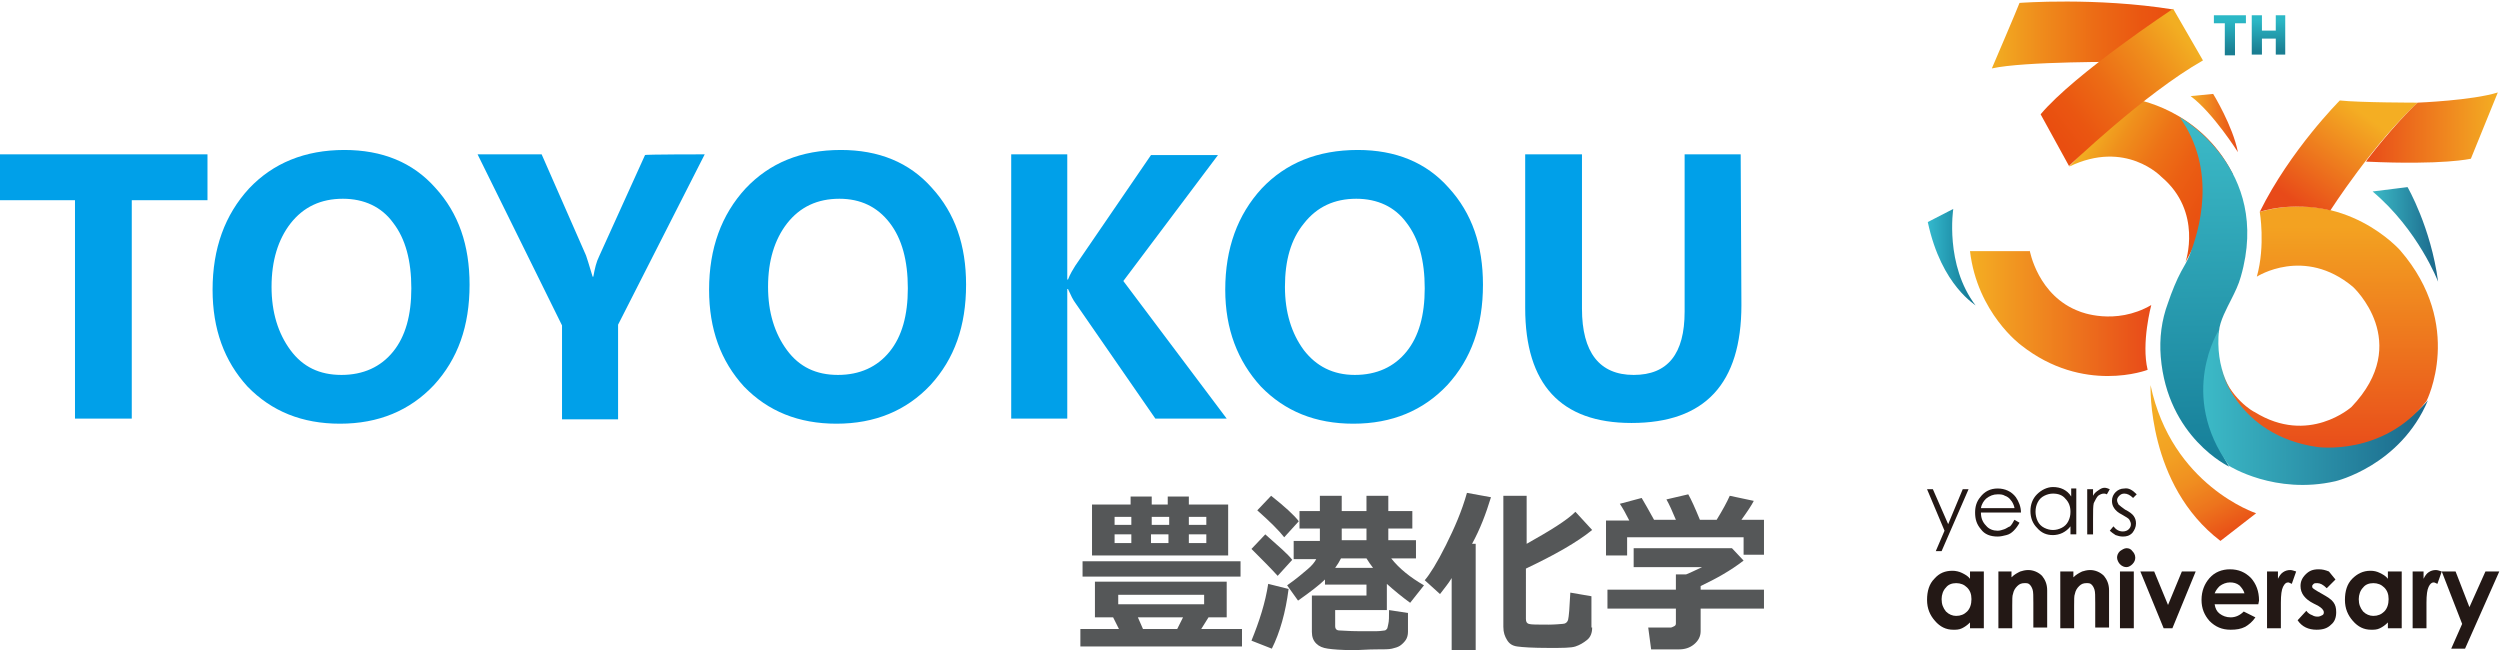 <?xml version="1.0" encoding="utf-8"?>
<!-- Generator: Adobe Illustrator 28.0.0, SVG Export Plug-In . SVG Version: 6.00 Build 0)  -->
<svg version="1.1" id="图层_1" xmlns="http://www.w3.org/2000/svg" xmlns:xlink="http://www.w3.org/1999/xlink" x="0px" y="0px"
	 width="343.4px" height="89.3px" viewBox="0 0 343.4 89.3" style="enable-background:new 0 0 343.4 89.3;" xml:space="preserve">
<style type="text/css">
	.st0{fill:#00A0E9;}
	.st1{fill:#555758;}
	.st2{fill:url(#SVGID_1_);}
	.st3{fill:url(#SVGID_00000145766166206229070250000010345852267208705436_);}
	.st4{fill:url(#SVGID_00000112600246397524877690000016959085080770123700_);}
	.st5{fill:url(#SVGID_00000132804158711473886820000001294937346415773628_);}
	.st6{fill:url(#SVGID_00000151524748081897367290000014329286860744078255_);}
	.st7{fill:url(#SVGID_00000043419934763481464410000011411411178514900617_);}
	.st8{fill:url(#SVGID_00000146499517731182770980000008439229416473757833_);}
	.st9{fill:url(#SVGID_00000150800848694641770920000009083773661249517994_);}
	.st10{fill:url(#SVGID_00000161604560629776787380000009993406457722886551_);}
	.st11{fill:url(#SVGID_00000025411232591428417970000006637743200792603301_);}
	.st12{fill:url(#SVGID_00000121968434712649137910000010026381002469103781_);}
	.st13{fill:url(#SVGID_00000118393774316483055400000007532513923561265822_);}
	.st14{fill:url(#SVGID_00000168080315191721010820000015610911982812306860_);}
	.st15{fill:url(#SVGID_00000026164406494488266520000014543503266084885169_);}
	.st16{fill:#231815;}
</style>
<path class="st0" d="M28.5,27.5H18.1v30h-7.8v-30H0v-6.3h28.5V27.5z"/>
<path class="st0" d="M29.2,39.8c0-5.7,1.7-10.3,5-13.9c3.3-3.5,7.7-5.3,13.1-5.3c5.2,0,9.4,1.7,12.5,5.2c3.2,3.5,4.7,7.9,4.7,13.3
	c0,5.7-1.6,10.2-4.9,13.8c-3.3,3.5-7.6,5.3-12.9,5.3c-5.2,0-9.4-1.7-12.7-5.1C30.8,49.6,29.2,45.2,29.2,39.8z M37.3,39.4
	c0,3.5,0.9,6.4,2.6,8.7c1.7,2.3,4,3.4,7,3.4s5.4-1.1,7.1-3.2c1.7-2.1,2.5-5,2.5-8.7c0-3.8-0.8-6.8-2.5-9c-1.6-2.2-4-3.3-6.9-3.3
	c-3,0-5.4,1.1-7.2,3.4C38.2,32.9,37.3,35.8,37.3,39.4z"/>
<path class="st0" d="M96.8,21.2L84.9,44.6v13h-7.7V44.7L65.6,21.2h8.8l6.1,13.9c0.1,0.3,0.4,1.2,0.9,2.9h0.1c0.2-1.1,0.4-2,0.8-2.8
	l6.3-13.9C88.5,21.2,96.8,21.2,96.8,21.2z"/>
<path class="st0" d="M97.4,39.8c0-5.7,1.7-10.3,5-13.9c3.3-3.5,7.6-5.3,13.1-5.3c5.2,0,9.4,1.7,12.5,5.2c3.2,3.5,4.7,7.9,4.7,13.3
	c0,5.7-1.6,10.2-4.9,13.8c-3.3,3.5-7.6,5.3-12.9,5.3c-5.2,0-9.4-1.7-12.7-5.1C99,49.6,97.4,45.2,97.4,39.8z M105.5,39.4
	c0,3.5,0.9,6.4,2.6,8.7c1.7,2.3,4,3.4,7,3.4s5.4-1.1,7.1-3.2c1.7-2.1,2.5-5,2.5-8.7c0-3.8-0.8-6.8-2.5-9s-4-3.3-6.9-3.3
	c-3,0-5.4,1.1-7.2,3.4C106.4,32.9,105.5,35.8,105.5,39.4z"/>
<path class="st0" d="M168.5,57.5h-9.8l-11-15.9c-0.3-0.4-0.6-1-1-1.9h-0.1v17.8h-7.7V21.2h7.7v17.2h0.1c0.3-0.8,0.7-1.4,1-1.9
	l10.4-15.2h9.2l-13,17.3L168.5,57.5z"/>
<path class="st0" d="M168.3,39.8c0-5.7,1.7-10.3,5-13.9c3.3-3.5,7.7-5.3,13.2-5.3c5.2,0,9.4,1.7,12.5,5.2c3.2,3.5,4.7,7.9,4.7,13.3
	c0,5.7-1.6,10.2-4.9,13.8c-3.3,3.5-7.6,5.3-12.9,5.3c-5.2,0-9.4-1.7-12.7-5.1C170,49.6,168.3,45.2,168.3,39.8z M176.5,39.4
	c0,3.5,0.9,6.4,2.6,8.7c1.7,2.2,4,3.4,7,3.4s5.4-1.1,7.1-3.2c1.7-2.1,2.5-5,2.5-8.7c0-3.8-0.8-6.8-2.5-9c-1.6-2.2-4-3.3-6.9-3.3
	c-3,0-5.4,1.1-7.2,3.4C177.3,32.9,176.5,35.8,176.5,39.4z"/>
<path class="st0" d="M239.2,41.9c0,10.8-5,16.2-15.1,16.2c-9.7,0-14.6-5.3-14.6-15.8V21.2h7.8v21.2c0,6,2.4,9.1,7.1,9.1
	c4.7,0,7-2.9,7-8.7V21.2h7.7L239.2,41.9L239.2,41.9z"/>
<g>
	<path class="st1" d="M153.7,86.4l-0.8-1.6h-2.5v-4.9h18.1v4.9H166l-1,1.6h5.6v2.4h-22.2v-2.4H153.7z M170.4,79.2h-21.7v-2.1h21.7
		V79.2z M155.3,69.3v-1.1h2.9v1.1h2.2v-1.1h2.9v1.1h5.4v7H150v-7H155.3z M155.4,71h-2.3v1.1h2.3V71z M153.1,73.4v1.2h2.3v-1.2H153.1
		z M165.4,83v-1.3h-11.8V83H165.4z M156.3,84.8l0.7,1.6h4.7l0.8-1.6H156.3z M160.6,71h-2.4v1.1h2.4V71z M158.1,74.6h2.4v-1.2h-2.4
		V74.6z M165.7,72.1V71h-2.4v1.1H165.7z M165.7,74.6v-1.2h-2.4v1.2H165.7z"/>
	<path class="st1" d="M177.5,76.9l-2,2.2c-0.9-1-2.1-2.2-3.6-3.7l1.9-2C175.6,75,176.9,76.1,177.5,76.9z M177,80.9
		c-0.4,3.2-1.2,6-2.3,8.2l-2.8-1.1c1.1-2.7,1.9-5.2,2.3-7.8L177,80.9z M178.4,71.6l-2,2.2c-0.7-0.9-1.9-2.1-3.7-3.7l1.9-2
		C176.5,69.6,177.8,70.8,178.4,71.6z M182,79.6c-0.7,0.7-2,1.7-3.7,2.9l-1.5-2.1c1.3-0.9,2.2-1.7,2.8-2.2s1-1,1.2-1.4h-3.1v-2.5h3.6
		v-1.7h-2.8v-2.4h2.8v-2.1h3v2.1h3.4v-2.1h3v2.1h3.3v2.4h-3.3v1.6h3.8v2.5h-3.4c1.1,1.4,2.6,2.6,4.5,3.7l-1.9,2.4
		c-1.1-0.8-2.2-1.7-3.2-2.6v3.6h-7.1V86c0,0.4,0.2,0.6,0.6,0.6s1.3,0.1,2.6,0.1c1.1,0,2,0,2.5,0s1-0.1,1.1-0.1s0.2-0.1,0.3-0.2
		s0.1-0.3,0.2-0.7s0.1-1,0.1-1.9l2.6,0.4v2.6c0,0.4-0.1,0.8-0.3,1.1s-0.5,0.6-0.8,0.8s-0.7,0.3-1.1,0.4s-1.1,0.1-2.2,0.1
		s-2.1,0.1-3.1,0.1c-1.7,0-2.8-0.1-3.5-0.2s-1.2-0.3-1.6-0.7s-0.6-0.9-0.6-1.6v-5h7.5v-1.5H182V79.6z M184.2,76.7
		c-0.2,0.4-0.5,0.9-0.8,1.3h5.2c-0.3-0.4-0.6-0.8-0.9-1.3H184.2z M184.3,74.2h3.4v-1.6h-3.4V74.2z"/>
	<path class="st1" d="M202.7,89.3h-3.3v-9.9c-0.4,0.7-1,1.4-1.6,2.2l-2.1-1.9c0.7-0.8,1.7-2.4,2.9-4.8c1.2-2.4,2.2-4.7,2.9-7.2
		l3.3,0.6c-0.7,2.3-1.5,4.4-2.6,6.4h0.5L202.7,89.3L202.7,89.3z M218.7,86.2c0,0.7-0.2,1.3-0.7,1.7s-1,0.7-1.6,0.9s-1.8,0.2-3.6,0.2
		c-2.3,0-3.7-0.1-4.4-0.2s-1.1-0.4-1.4-0.9s-0.5-1-0.5-1.8v-18h3.2v6.6c3.2-1.8,5.5-3.2,6.7-4.4l2.3,2.5c-2.1,1.7-5.1,3.4-9.1,5.3
		V85c0,0.4,0.1,0.6,0.4,0.7s1.2,0.1,2.7,0.1c0.1,0,0.8,0,1.9-0.1c0.4,0,0.7-0.2,0.8-0.6s0.2-1.6,0.3-3.7l2.9,0.5v4.3H218.7z"/>
	<path class="st1" d="M225.5,68.4c0.4,0.7,1,1.7,1.7,3h3c-0.5-1.2-0.9-2.1-1.3-2.8l3-0.7c0.4,0.7,0.9,1.8,1.6,3.5h2.3
		c0.8-1.3,1.4-2.4,1.8-3.3l3.3,0.7c-0.3,0.6-0.9,1.5-1.7,2.6h3.1v4.8h-2.8v-2.4h-16v2.5h-2.9v-4.8h3.2c-0.5-1-0.9-1.7-1.3-2.3
		L225.5,68.4z M233.6,86.7c0,0.7-0.3,1.3-0.9,1.8s-1.3,0.7-2.1,0.7h-3.8l-0.4-3h3.1c0.1,0,0.3-0.1,0.5-0.2s0.2-0.3,0.2-0.4v-2h-9.4
		V81h9.4v-2.1h1.4c0.8-0.3,1.5-0.7,2.2-1h-9.4v-2.6h13.5l1.6,1.7c-1.8,1.4-3.8,2.5-5.9,3.5V81h8.7v2.6h-8.7L233.6,86.7L233.6,86.7z"
		/>
</g>
<g>
	<linearGradient id="SVGID_1_" gradientUnits="userSpaceOnUse" x1="273.637" y1="4.786" x2="298.543" y2="4.786">
		<stop  offset="0" style="stop-color:#F2AE22"/>
		<stop  offset="0.258" style="stop-color:#EF8D1C"/>
		<stop  offset="0.571" style="stop-color:#EC6B15"/>
		<stop  offset="0.83" style="stop-color:#EA5611"/>
		<stop  offset="1" style="stop-color:#E94E10"/>
	</linearGradient>
	<path class="st2" d="M277.4,0.4c0,0,10.5-0.8,21.1,0.9c0,0-4.7,5.3-6.7,7.2c0,0-13.8-0.1-18.2,0.9C273.6,9.4,277.2,1,277.4,0.4z"/>
	
		<linearGradient id="SVGID_00000177460405617232288480000009327160194290022837_" gradientUnits="userSpaceOnUse" x1="287.3" y1="18.549" x2="306.615" y2="30.098">
		<stop  offset="0" style="stop-color:#F2AE22"/>
		<stop  offset="0.174" style="stop-color:#EF901C"/>
		<stop  offset="0.385" style="stop-color:#ED7317"/>
		<stop  offset="0.595" style="stop-color:#EB5F13"/>
		<stop  offset="0.801" style="stop-color:#E95211"/>
		<stop  offset="1" style="stop-color:#E94E10"/>
	</linearGradient>
	<path style="fill:url(#SVGID_00000177460405617232288480000009327160194290022837_);" d="M293.1,13.6c0,0,9.1,1.3,13.6,10.3
		L300.2,36c0,0,2.4-6.9-3.3-11.7c0,0-4.9-5.2-12.7-1.4L293.1,13.6z"/>
	
		<linearGradient id="SVGID_00000137820113071394989130000006243550223235214521_" gradientUnits="userSpaceOnUse" x1="282.444" y1="18.651" x2="300.12" y2="5.111">
		<stop  offset="0" style="stop-color:#E94E10"/>
		<stop  offset="0.171" style="stop-color:#EA5611"/>
		<stop  offset="0.429" style="stop-color:#EC6B15"/>
		<stop  offset="0.742" style="stop-color:#EF8D1C"/>
		<stop  offset="1" style="stop-color:#F2AE22"/>
	</linearGradient>
	<path style="fill:url(#SVGID_00000137820113071394989130000006243550223235214521_);" d="M298.5,1.2c0,0-13.5,8.9-18.2,14.5
		l3.9,7.1c0,0,10.3-9.9,18.4-14.5L298.5,1.2z"/>
	
		<linearGradient id="SVGID_00000103979913713506669490000000137827342840190623_" gradientUnits="userSpaceOnUse" x1="303.061" y1="62.639" x2="302.342" y2="16.644">
		<stop  offset="0" style="stop-color:#17809A"/>
		<stop  offset="1" style="stop-color:#3CBAC7"/>
	</linearGradient>
	<path style="fill:url(#SVGID_00000103979913713506669490000000137827342840190623_);" d="M299.4,16.1c0,0,12.7,7,8.4,21.9
		c-0.3,1.1-0.8,2.1-1.3,3.1c-0.6,1.2-1.6,3-1.7,4.4c0,0-4.3,9.3,1.4,18.6c0,0-8.5-4-9.4-15.1c-0.2-2.5,0.1-5,1-7.4
		c0.5-1.5,1.2-3.2,1.8-4.3c0.4-0.7,0.8-1.4,1.1-2.1C302.1,31.7,304.6,23.4,299.4,16.1z"/>
	
		<linearGradient id="SVGID_00000080206869423694605520000002960768826822601647_" gradientUnits="userSpaceOnUse" x1="302.627" y1="55.963" x2="333.415" y2="55.963">
		<stop  offset="0" style="stop-color:#3CBAC7"/>
		<stop  offset="1" style="stop-color:#1A678A"/>
	</linearGradient>
	<path style="fill:url(#SVGID_00000080206869423694605520000002960768826822601647_);" d="M304.8,45.3c0,0-5.7,8.9,1.4,18.7
		c0,0,6.3,4,14.6,2.1c0,0,8.9-2.1,12.7-11.1c0,0-8.1,9.9-20.1,4.9C313.3,59.8,303.7,56,304.8,45.3z"/>
	
		<linearGradient id="SVGID_00000121247488088516735510000005335875522214584483_" gradientUnits="userSpaceOnUse" x1="319.932" y1="31.161" x2="319.932" y2="64.449">
		<stop  offset="0" style="stop-color:#F3A221"/>
		<stop  offset="1" style="stop-color:#E8461A"/>
	</linearGradient>
	<path style="fill:url(#SVGID_00000121247488088516735510000005335875522214584483_);" d="M305,50.5c0,0,2.2,9.3,13.3,10.9
		c0,0,9,1.3,15-6.3c0,0,5.3-10.4-3.6-20.7c0,0-7.5-8.6-19.3-5.3c0,0,0.8,4.6-0.4,8.9c0,0,6.5-4.2,13.2,1.4c0,0,8.3,7.6-0.2,16.5
		c0,0-5.9,5.3-13.3,0.7C309.6,56.6,306.2,54.7,305,50.5z"/>
	
		<linearGradient id="SVGID_00000124856560240275846070000015452427233025095590_" gradientUnits="userSpaceOnUse" x1="324.999" y1="15.888" x2="315.996" y2="28.333">
		<stop  offset="0" style="stop-color:#F4AE23"/>
		<stop  offset="1" style="stop-color:#E84A19"/>
	</linearGradient>
	<path style="fill:url(#SVGID_00000124856560240275846070000015452427233025095590_);" d="M321.4,13.8c0,0-6.8,6.8-11,15.3
		c0,0,4.3-1.5,9.7-0.2c0,0,5.9-9.2,12-14.8C332.1,14.1,324.1,14.1,321.4,13.8z"/>
	
		<linearGradient id="SVGID_00000140712840419035651970000005859948212170469044_" gradientUnits="userSpaceOnUse" x1="324.922" y1="17.524" x2="343.114" y2="17.524">
		<stop  offset="0" style="stop-color:#E84A19"/>
		<stop  offset="1" style="stop-color:#F4AE23"/>
	</linearGradient>
	<path style="fill:url(#SVGID_00000140712840419035651970000005859948212170469044_);" d="M332.1,14.1c0,0,7.5-0.3,11-1.4l-3.7,9.1
		c0,0-3.7,0.9-14.4,0.4C324.9,22.2,329.1,16.8,332.1,14.1z"/>
	
		<linearGradient id="SVGID_00000078035118799823414130000008150397416350770833_" gradientUnits="userSpaceOnUse" x1="270.632" y1="43.032" x2="295.456" y2="43.032">
		<stop  offset="0" style="stop-color:#F4AE23"/>
		<stop  offset="1" style="stop-color:#E84A19"/>
	</linearGradient>
	<path style="fill:url(#SVGID_00000078035118799823414130000008150397416350770833_);" d="M278.8,34.4c0,0,1.1,6.3,6.9,8.4
		c0,0,4.8,2,9.8-0.9c0,0-1.4,5.2-0.5,8.9c0,0-8.8,3.4-17.4-3.4c0,0-6-4.4-7-12.9H278.8z"/>
	
		<linearGradient id="SVGID_00000085954240871667516380000015927944585948776351_" gradientUnits="userSpaceOnUse" x1="264.828" y1="35.289" x2="271.474" y2="35.289">
		<stop  offset="0" style="stop-color:#34B9CD"/>
		<stop  offset="1" style="stop-color:#10728F"/>
	</linearGradient>
	<path style="fill:url(#SVGID_00000085954240871667516380000015927944585948776351_);" d="M264.8,30.5l3.5-1.8c0,0-1.2,7.7,3.1,13.3
		C271.5,41.9,266.7,39.4,264.8,30.5z"/>
	
		<linearGradient id="SVGID_00000127020174864025016220000013613355000923784117_" gradientUnits="userSpaceOnUse" x1="295.909" y1="52.953" x2="306.889" y2="73.395">
		<stop  offset="0" style="stop-color:#F4AE25"/>
		<stop  offset="0.223" style="stop-color:#F4AA24"/>
		<stop  offset="0.42" style="stop-color:#F2A023"/>
		<stop  offset="0.607" style="stop-color:#F08E20"/>
		<stop  offset="0.788" style="stop-color:#ED741D"/>
		<stop  offset="0.964" style="stop-color:#E95418"/>
		<stop  offset="1" style="stop-color:#E84C17"/>
	</linearGradient>
	<path style="fill:url(#SVGID_00000127020174864025016220000013613355000923784117_);" d="M295.4,52.9c0,0-0.5,13.7,9.6,21.4
		l4.9-3.8C309.9,70.5,298.3,66.7,295.4,52.9z"/>
	
		<linearGradient id="SVGID_00000126309562927345911980000002517639445679103137_" gradientUnits="userSpaceOnUse" x1="300.896" y1="16.908" x2="307.362" y2="16.908">
		<stop  offset="0" style="stop-color:#F4AE25"/>
		<stop  offset="1" style="stop-color:#E84C17"/>
	</linearGradient>
	<path style="fill:url(#SVGID_00000126309562927345911980000002517639445679103137_);" d="M300.9,13.2l3.1-0.3c0,0,2.7,4.4,3.4,8
		C307.4,20.9,304,15.5,300.9,13.2z"/>
	
		<linearGradient id="SVGID_00000036243080544074936330000017362883571020537022_" gradientUnits="userSpaceOnUse" x1="325.873" y1="32.171" x2="334.895" y2="32.171">
		<stop  offset="0" style="stop-color:#3CBAC7"/>
		<stop  offset="1" style="stop-color:#1A678A"/>
	</linearGradient>
	<path style="fill:url(#SVGID_00000036243080544074936330000017362883571020537022_);" d="M325.9,26.3l4.8-0.6c0,0,3.2,5.5,4.2,13
		C334.9,38.7,332.2,31.6,325.9,26.3z"/>
	
		<linearGradient id="SVGID_00000086688879507530658930000011173500440590034614_" gradientUnits="userSpaceOnUse" x1="308.987" y1="2.762" x2="308.987" y2="7.113">
		<stop  offset="0" style="stop-color:#2BB8C6"/>
		<stop  offset="1" style="stop-color:#1A7E92"/>
	</linearGradient>
	<path style="fill:url(#SVGID_00000086688879507530658930000011173500440590034614_);" d="M305.6,3.2h-1.5V2.1h4.4v1.1h-1.5v4.4
		h-1.4V3.2z M309.3,2.1h1.4v2.1h1.9V2.1h1.3v5.4h-1.3V5.3h-1.9v2.2h-1.4V2.1z"/>
	<g>
		<path class="st16" d="M264.7,67.2h0.8l2.1,4.8l2-4.8h0.8l-3.7,8.5h-0.8l1.2-2.8L264.7,67.2z"/>
		<path class="st16" d="M276.7,71.4l0.7,0.4c-0.2,0.4-0.5,0.8-0.8,1.1c-0.3,0.3-0.6,0.5-1,0.6c-0.4,0.1-0.8,0.2-1.2,0.2
			c-1,0-1.8-0.3-2.3-1c-0.6-0.7-0.8-1.4-0.8-2.3c0-0.8,0.2-1.5,0.7-2.1c0.6-0.8,1.4-1.2,2.4-1.2c1,0,1.9,0.4,2.5,1.2
			c0.4,0.6,0.7,1.3,0.7,2.1h-5.5c0,0.7,0.2,1.3,0.7,1.8c0.4,0.5,1,0.7,1.6,0.7c0.3,0,0.6-0.1,0.9-0.2c0.3-0.1,0.5-0.3,0.8-0.4
			C276.3,72.1,276.5,71.8,276.7,71.4z M276.7,69.7c-0.1-0.4-0.3-0.8-0.5-1c-0.2-0.3-0.5-0.5-0.8-0.6c-0.3-0.2-0.7-0.2-1-0.2
			c-0.6,0-1.1,0.2-1.6,0.6c-0.3,0.3-0.6,0.7-0.7,1.3H276.7z"/>
		<path class="st16" d="M285.2,67.2v6.2h-0.8v-1.1c-0.3,0.4-0.7,0.7-1.1,0.9c-0.4,0.2-0.9,0.3-1.3,0.3c-0.9,0-1.6-0.3-2.2-1
			c-0.6-0.6-0.9-1.4-0.9-2.3c0-0.9,0.3-1.7,0.9-2.3c0.6-0.6,1.4-1,2.2-1c0.5,0,1,0.1,1.4,0.3c0.4,0.2,0.8,0.5,1.1,1v-1.1H285.2z
			 M282,67.8c-0.4,0-0.8,0.1-1.2,0.3c-0.4,0.2-0.7,0.5-0.9,0.9c-0.2,0.4-0.3,0.8-0.3,1.3c0,0.4,0.1,0.9,0.3,1.3
			c0.2,0.4,0.5,0.7,0.9,0.9c0.4,0.2,0.8,0.3,1.2,0.3c0.4,0,0.8-0.1,1.2-0.3c0.4-0.2,0.7-0.5,0.9-0.9c0.2-0.4,0.3-0.8,0.3-1.3
			c0-0.7-0.2-1.3-0.7-1.8C283.3,68,282.7,67.8,282,67.8z"/>
		<path class="st16" d="M286.7,67.2h0.8v0.9c0.2-0.4,0.5-0.6,0.8-0.8c0.3-0.2,0.5-0.3,0.8-0.3c0.2,0,0.5,0.1,0.7,0.2l-0.4,0.7
			c-0.2-0.1-0.3-0.1-0.4-0.1c-0.3,0-0.5,0.1-0.8,0.3c-0.2,0.2-0.4,0.6-0.6,1c-0.1,0.4-0.1,1.1-0.1,2.2v2.1h-0.8V67.2z"/>
		<path class="st16" d="M293.5,67.9l-0.5,0.5c-0.4-0.4-0.8-0.6-1.2-0.6c-0.3,0-0.5,0.1-0.7,0.3c-0.2,0.2-0.3,0.4-0.3,0.6
			c0,0.2,0.1,0.4,0.2,0.6c0.2,0.2,0.5,0.4,0.9,0.7c0.6,0.3,1,0.6,1.2,0.9c0.2,0.3,0.3,0.6,0.3,1c0,0.5-0.2,0.9-0.5,1.3
			c-0.4,0.4-0.8,0.5-1.3,0.5c-0.4,0-0.7-0.1-1-0.2c-0.3-0.2-0.6-0.4-0.8-0.6l0.5-0.6c0.4,0.5,0.8,0.7,1.3,0.7c0.3,0,0.6-0.1,0.8-0.3
			c0.2-0.2,0.3-0.4,0.3-0.7c0-0.2-0.1-0.4-0.2-0.6c-0.1-0.2-0.5-0.4-1-0.7c-0.6-0.3-0.9-0.6-1.1-0.9c-0.2-0.3-0.3-0.6-0.3-1
			c0-0.5,0.2-0.9,0.5-1.2c0.3-0.3,0.7-0.5,1.2-0.5C292.4,67,292.9,67.3,293.5,67.9z"/>
	</g>
	<g>
		<path class="st16" d="M270.6,78.5h1.9v7.8h-1.9v-0.8c-0.4,0.4-0.7,0.6-1.1,0.8c-0.4,0.2-0.8,0.2-1.2,0.2c-1,0-1.8-0.4-2.5-1.2
			c-0.7-0.8-1.1-1.7-1.1-2.9c0-1.2,0.3-2.2,1-2.9c0.7-0.8,1.5-1.1,2.5-1.1c0.4,0,0.9,0.1,1.3,0.3c0.4,0.2,0.8,0.4,1.1,0.8V78.5z
			 M268.7,80.1c-0.6,0-1.1,0.2-1.4,0.6c-0.4,0.4-0.6,1-0.6,1.6c0,0.7,0.2,1.2,0.6,1.7c0.4,0.4,0.9,0.6,1.4,0.6
			c0.6,0,1.1-0.2,1.5-0.6s0.6-1,0.6-1.7c0-0.7-0.2-1.2-0.6-1.6S269.3,80.1,268.7,80.1z"/>
		<path class="st16" d="M274.4,78.5h1.9v0.8c0.4-0.4,0.8-0.6,1.2-0.8c0.3-0.1,0.7-0.2,1.1-0.2c0.7,0,1.4,0.3,1.9,0.8
			c0.4,0.5,0.7,1.1,0.7,2v5.1h-1.9v-3.4c0-0.9,0-1.5-0.1-1.8c-0.1-0.3-0.2-0.5-0.4-0.7c-0.2-0.2-0.4-0.2-0.7-0.2
			c-0.4,0-0.7,0.1-1,0.4c-0.3,0.3-0.5,0.6-0.6,1.1c-0.1,0.2-0.1,0.8-0.1,1.6v3.1h-1.9V78.5z"/>
		<path class="st16" d="M282.9,78.5h1.9v0.8c0.4-0.4,0.8-0.6,1.2-0.8c0.3-0.1,0.7-0.2,1.1-0.2c0.7,0,1.4,0.3,1.9,0.8
			c0.4,0.5,0.7,1.1,0.7,2v5.1h-1.9v-3.4c0-0.9,0-1.5-0.1-1.8c-0.1-0.3-0.2-0.5-0.4-0.7c-0.2-0.2-0.4-0.2-0.7-0.2
			c-0.4,0-0.7,0.1-1,0.4c-0.3,0.3-0.5,0.6-0.6,1.1c-0.1,0.2-0.1,0.8-0.1,1.6v3.1h-1.9V78.5z"/>
		<path class="st16" d="M292.1,75.3c0.3,0,0.6,0.1,0.8,0.4c0.2,0.2,0.4,0.5,0.4,0.9c0,0.3-0.1,0.6-0.4,0.9c-0.2,0.2-0.5,0.4-0.8,0.4
			c-0.3,0-0.6-0.1-0.9-0.4c-0.2-0.2-0.4-0.6-0.4-0.9c0-0.3,0.1-0.6,0.4-0.9C291.5,75.5,291.8,75.3,292.1,75.3z M291.2,78.5h1.9v7.8
			h-1.9V78.5z"/>
		<path class="st16" d="M294,78.5h1.9l1.9,4.6l1.9-4.6h1.9l-3.2,7.8h-1.2L294,78.5z"/>
		<path class="st16" d="M310.2,83h-6c0.1,0.6,0.3,1,0.7,1.3c0.4,0.3,0.9,0.5,1.5,0.5c0.7,0,1.3-0.3,1.8-0.8l1.6,0.8
			c-0.4,0.6-0.9,1-1.4,1.3c-0.6,0.3-1.2,0.4-2,0.4c-1.2,0-2.1-0.4-2.9-1.2c-0.7-0.8-1.1-1.7-1.1-2.9c0-1.2,0.4-2.2,1.1-3
			c0.7-0.8,1.7-1.2,2.8-1.2c1.2,0,2.1,0.4,2.9,1.2c0.7,0.8,1.1,1.8,1.1,3.1L310.2,83z M308.3,81.5c-0.1-0.4-0.4-0.8-0.7-1.1
			c-0.4-0.3-0.8-0.4-1.3-0.4c-0.5,0-1,0.2-1.4,0.5c-0.2,0.2-0.5,0.5-0.7,1H308.3z"/>
		<path class="st16" d="M311.3,78.5h1.6v1c0.2-0.4,0.4-0.7,0.7-0.9c0.3-0.2,0.6-0.3,1-0.3c0.2,0,0.5,0.1,0.8,0.2l-0.6,1.7
			c-0.2-0.1-0.4-0.2-0.5-0.2c-0.3,0-0.5,0.2-0.7,0.6c-0.2,0.4-0.3,1.1-0.3,2.2l0,0.4v3.1h-1.9V78.5z"/>
		<path class="st16" d="M320.8,79.6l-1.2,1.2c-0.5-0.5-0.9-0.7-1.3-0.7c-0.2,0-0.4,0-0.5,0.1c-0.1,0.1-0.2,0.2-0.2,0.3
			c0,0.1,0,0.2,0.1,0.3c0.1,0.1,0.3,0.2,0.6,0.4l0.7,0.4c0.7,0.4,1.2,0.7,1.5,1.1c0.3,0.4,0.4,0.8,0.4,1.4c0,0.7-0.2,1.3-0.7,1.7
			c-0.5,0.5-1.1,0.7-2,0.7c-1.1,0-2-0.4-2.6-1.3l1.2-1.3c0.2,0.3,0.5,0.5,0.8,0.6c0.3,0.2,0.6,0.2,0.8,0.2c0.2,0,0.4-0.1,0.6-0.2
			c0.2-0.1,0.2-0.3,0.2-0.4c0-0.3-0.3-0.6-0.8-0.9l-0.6-0.3c-1.2-0.6-1.8-1.4-1.8-2.4c0-0.6,0.2-1.1,0.7-1.6s1-0.7,1.8-0.7
			c0.5,0,0.9,0.1,1.4,0.3C320.2,78.9,320.5,79.2,320.8,79.6z"/>
		<path class="st16" d="M328,78.5h1.9v7.8H328v-0.8c-0.4,0.4-0.7,0.6-1.1,0.8c-0.4,0.2-0.8,0.2-1.2,0.2c-1,0-1.8-0.4-2.5-1.2
			c-0.7-0.8-1.1-1.7-1.1-2.9c0-1.2,0.3-2.2,1-2.9s1.5-1.1,2.5-1.1c0.5,0,0.9,0.1,1.3,0.3c0.4,0.2,0.8,0.4,1.1,0.8V78.5z M326,80.1
			c-0.6,0-1.1,0.2-1.4,0.6c-0.4,0.4-0.6,1-0.6,1.6c0,0.7,0.2,1.2,0.6,1.7c0.4,0.4,0.9,0.6,1.4,0.6c0.6,0,1.1-0.2,1.5-0.6
			s0.6-1,0.6-1.7c0-0.7-0.2-1.2-0.6-1.6S326.6,80.1,326,80.1z"/>
		<path class="st16" d="M331.3,78.5h1.6v1c0.2-0.4,0.4-0.7,0.7-0.9c0.3-0.2,0.6-0.3,1-0.3c0.2,0,0.5,0.1,0.8,0.2l-0.6,1.7
			c-0.2-0.1-0.4-0.2-0.5-0.2c-0.3,0-0.5,0.2-0.7,0.6c-0.2,0.4-0.3,1.1-0.3,2.2l0,0.4v3.1h-1.9V78.5z"/>
		<path class="st16" d="M335.4,78.5h1.9l1.9,4.9l2.2-4.9h1.9l-4.7,10.6h-1.9l1.5-3.4L335.4,78.5z"/>
	</g>
</g>
</svg>
